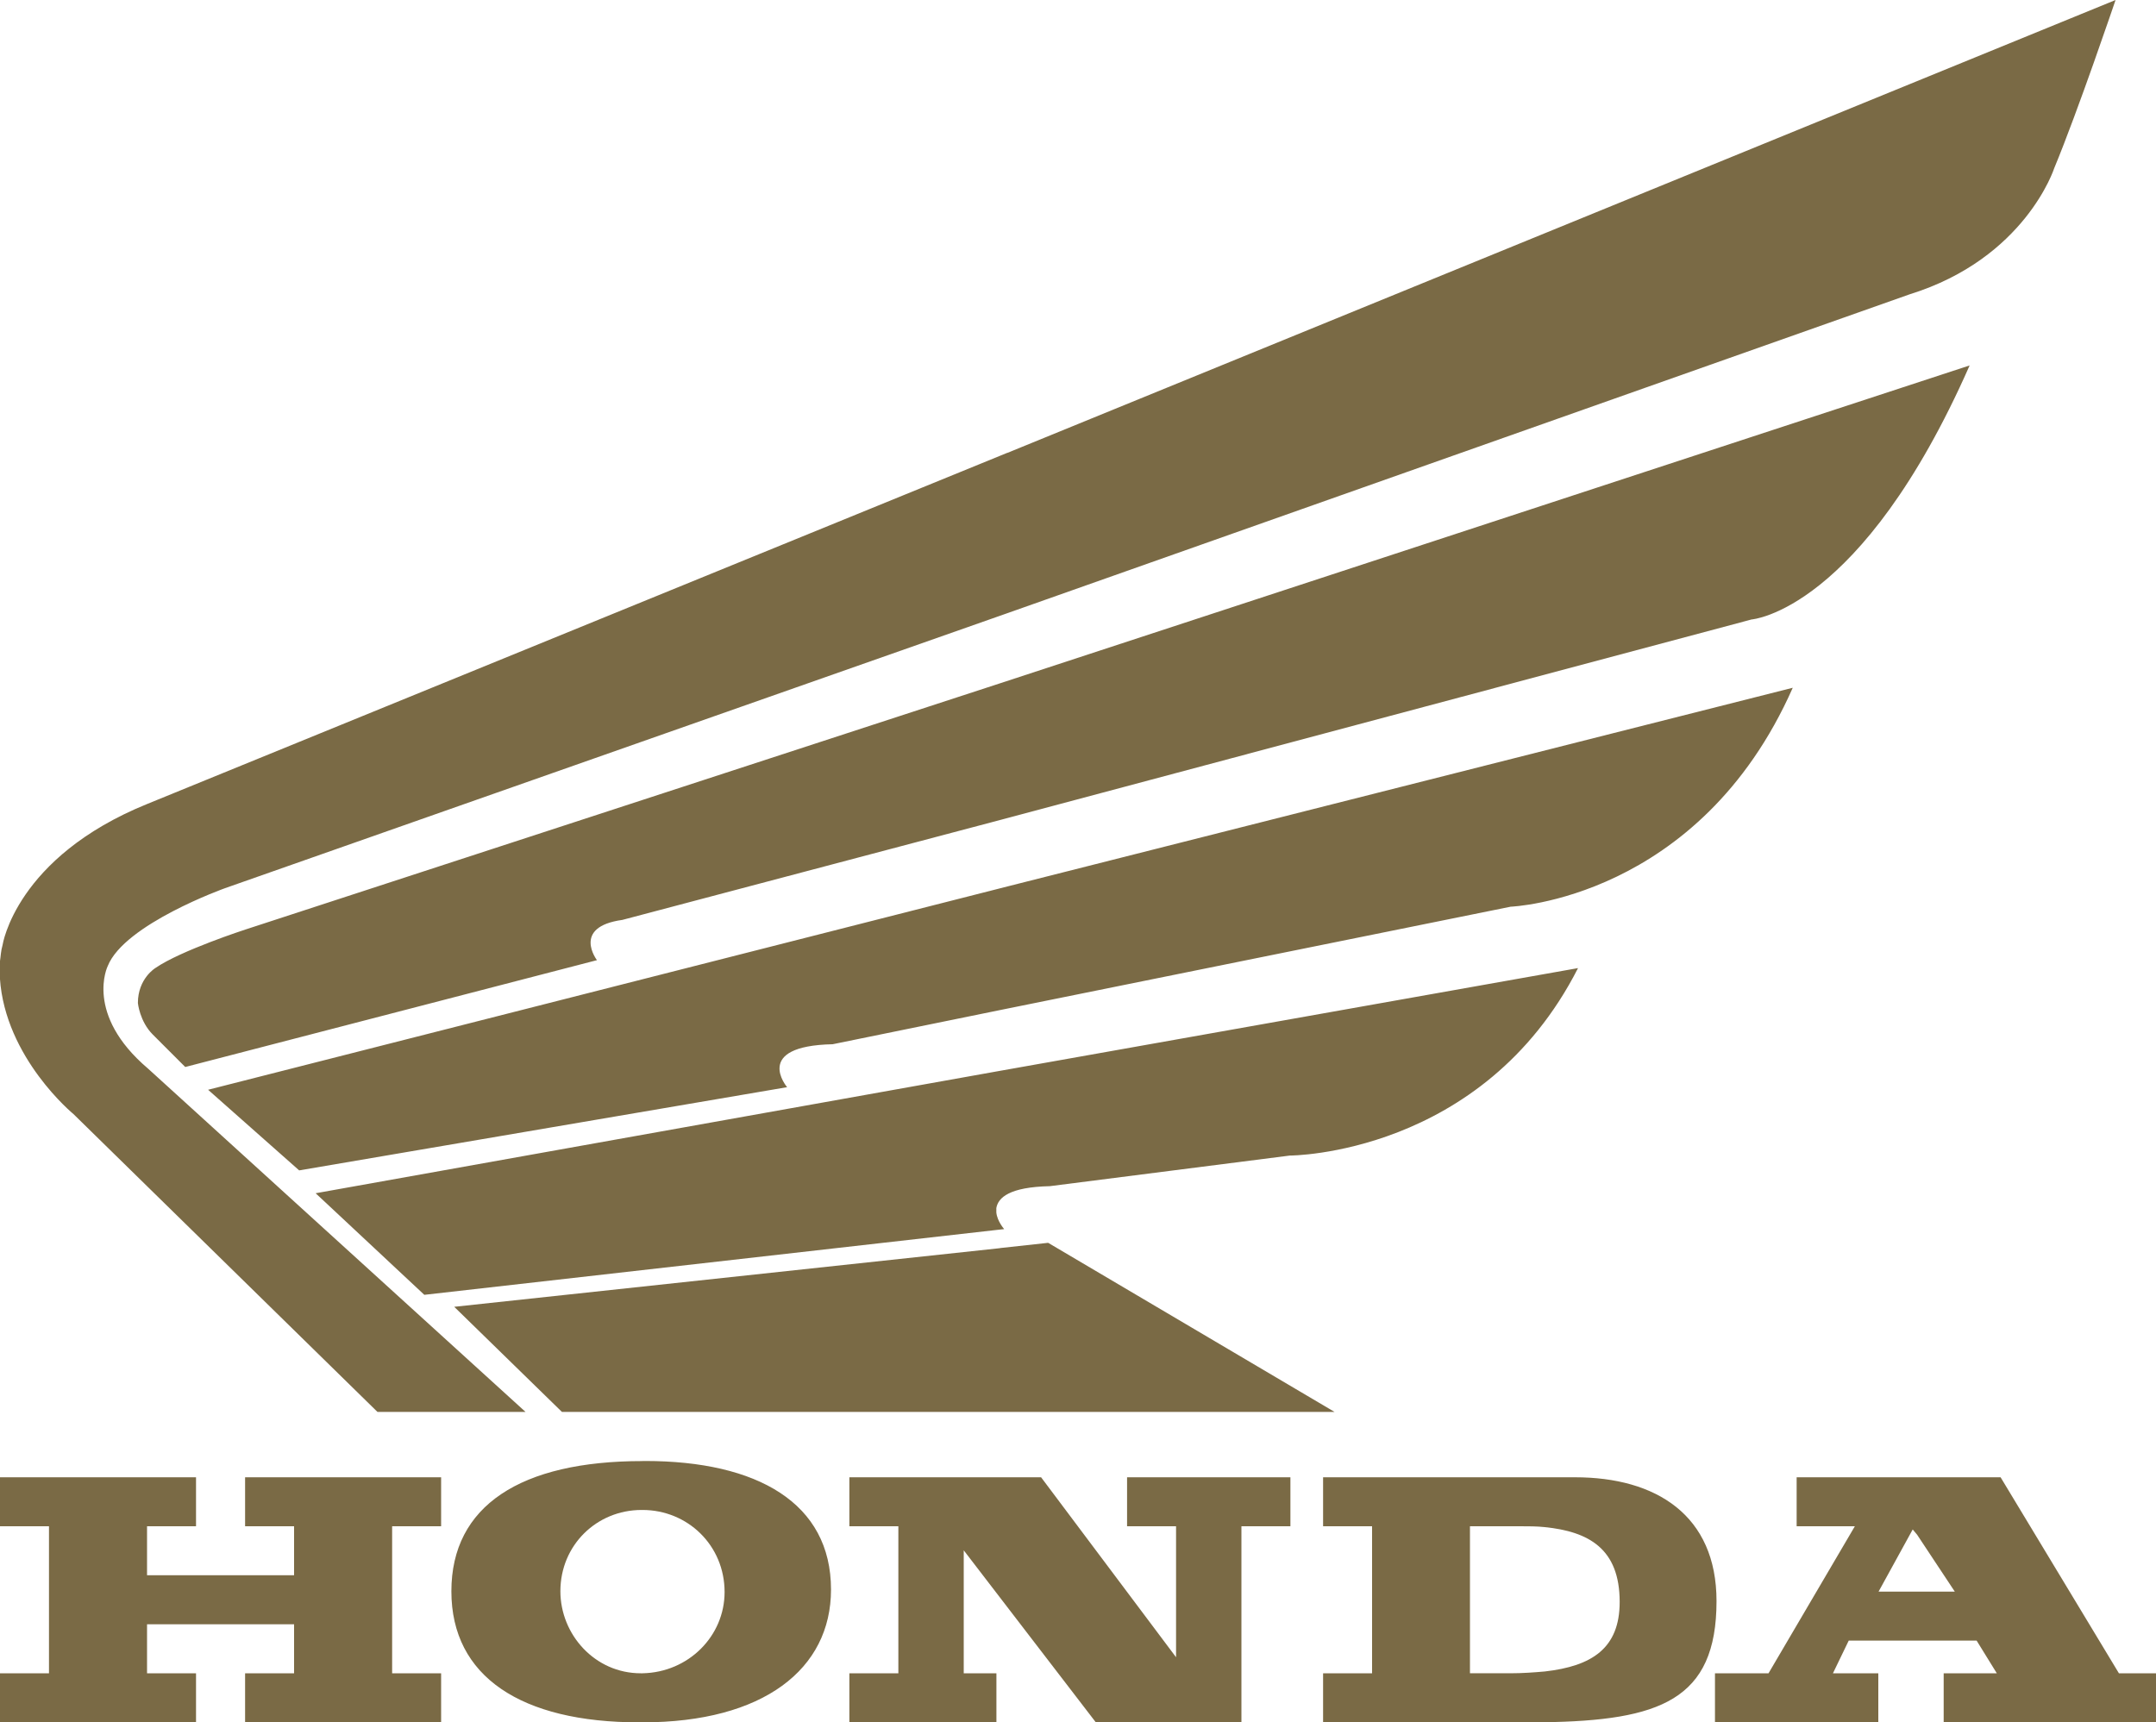 <?xml version="1.0" encoding="UTF-8"?>
<svg id="Layer_2" data-name="Layer 2" xmlns="http://www.w3.org/2000/svg" viewBox="0 0 250 199.73">
  <defs>
    <style>
      .cls-1 {
        fill: #7a6a45;
        fill-rule: evenodd;
        stroke-width: 0px;
      }
    </style>
  </defs>
  <g id="Layer_1-2" data-name="Layer 1">
    <path class="cls-1" d="M115.95,144.75l-63.28,6.8,12.49,12.19h89.59l-33.21-19.61-5.59.61h0ZM115.95,95.1l87.15-23.26s12.7-.91,25.29-29.46l-112.45,36.87-87.46,28.54s-7.52,2.44-10.46,4.47c0,0-2.03,1.22-2.03,4.06,0,0,.2,2.13,1.73,3.66l3.76,3.76,47.74-12.39s-2.95-3.86,2.95-4.67l43.78-11.58h0ZM115.53,140.61c.1,1.02.91,1.93.91,1.93l-.91.1-66.33,7.52-12.6-11.78,78.93-14.12,67.45-11.99c-11.07,21.74-33.42,21.74-33.42,21.74l-27.83,3.55c-4.67.1-5.99,1.32-6.2,2.54v.51s0,0,0,0ZM115.95,103.02l91.93-23.26c-10.87,24.58-32.71,25.39-32.71,25.39l-59.22,11.99-19.4,3.96c-9.35.2-5.28,4.98-5.28,4.98l-56.58,9.65-10.56-9.35,91.83-23.36h0ZM116.81,52.52L245.31,0s-4.37,12.9-7.11,19.5c0,0-3.35,10.46-16.76,14.63l-104.63,36.98-90.71,31.89s-11.68,4.17-13.61,9.04c0,0-2.74,5.58,4.67,11.88l43.78,39.82h-17.17l-35.25-34.54s-7.92-6.5-8.53-15.75v-1.93c.1-.61.1-1.22.31-1.93,0,0,1.52-10.16,16.76-16.35l99.75-40.73h0ZM22.73,171.32H0v5.68h5.68v17.05H0v5.68h22.73v-5.68h-5.68v-5.68h17.05v5.68h-5.68v5.68h22.73v-5.68h-5.68v-17.05h5.68v-5.68h-22.73v5.68h5.68v5.68h-17.05v-5.68h5.68v-5.68h0ZM222.3,184.58h4.37l-4.37-6.6-.51-.61-3.96,7.21h4.47ZM222.87,171.32h9.11l13.72,22.73h4.3v5.68h-24.62v-5.68h6.16l-2.34-3.79h-14.83l-1.83,3.79h5.26v5.68h-18.94v-5.68h6.21l10.01-17.05h-6.75v-5.68h14.54ZM179.13,193.84c5.47-.62,8.68-2.69,8.68-8.06,0-6.2-3.61-8.16-8.68-8.68-.93-.1-1.86-.1-2.89-.1h-5.79v17.05h4.65c1.45,0,2.79-.1,4.03-.21h0ZM178.97,171.32h3.67c9.37,0,16.4,4.38,16.4,14.36,0,11.51-6.62,13.85-20.06,14.05h-25.56v-5.68h5.68v-17.05h-5.68v-5.68h25.56ZM74.5,194.05c5.32-.1,9.52-4.3,9.52-9.42,0-5.43-4.3-9.52-9.52-9.52h-.1c-5.22,0-9.42,4.09-9.42,9.42,0,5.02,3.99,9.52,9.32,9.52h.2,0ZM74.5,169.43h.3c13.01,0,21.56,4.87,21.56,14.91,0,9.24-7.85,15.4-21.86,15.4h-.4c-13.61,0-21.76-5.27-21.76-15.2s8.05-15.1,22.16-15.1h0ZM120.72,171.32h-22.23s0,5.68,0,5.68h5.68v17.05h-5.68v5.68h17.05v-5.68h-3.79v-14.26l15.31,19.94h16.89v-22.73h5.68v-5.68h-18.94s0,5.68,0,5.68h5.68v15.19l-15.65-20.87h0Z"/>
  </g>
</svg>
